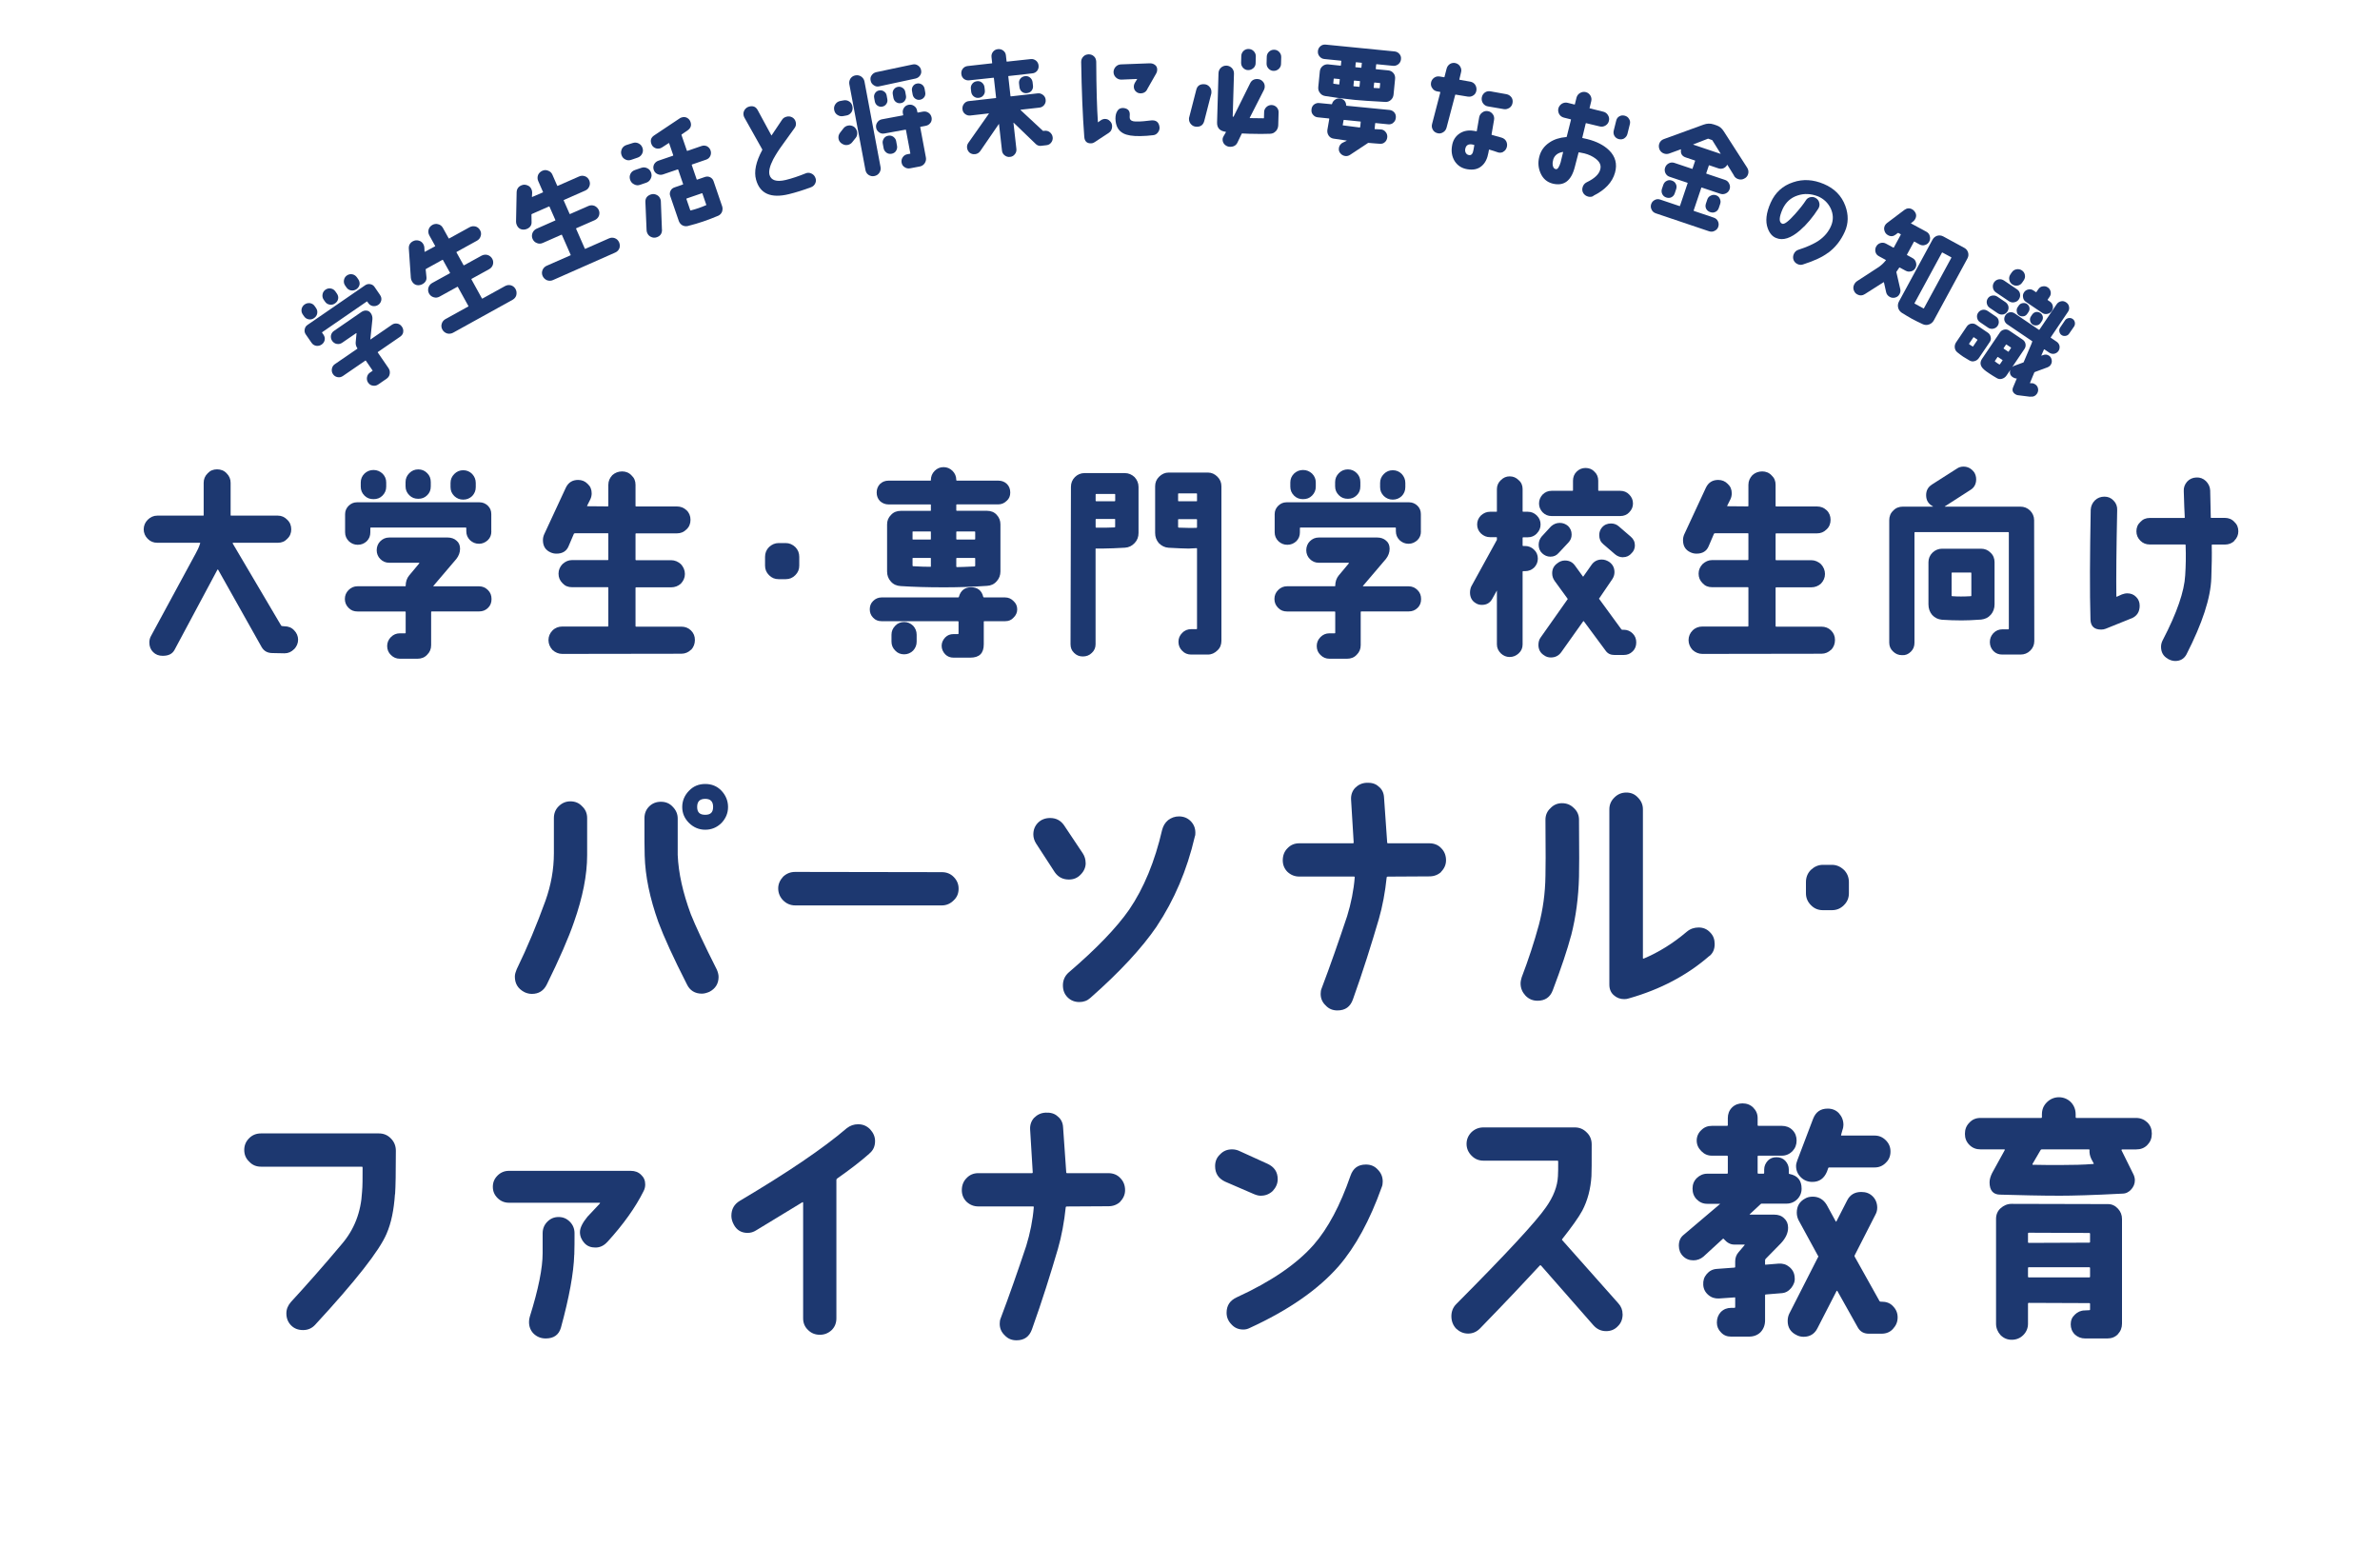 <?xml version="1.0" encoding="UTF-8"?><svg id="_レイヤー_2" xmlns="http://www.w3.org/2000/svg" width="400" height="260" viewBox="0 0 400 260"><defs><style>.cls-1{fill:none;}.cls-2{fill:#1d3870;}</style></defs><g id="img"><path class="cls-2" d="M49.43,109.1c-.46.46-.98.7-1.61.7l-2-.04c-.88,0-1.47-.35-1.85-1.01l-7.32-13.02s-.07-.04-.1,0l-7.21,13.48c-.38.7-1.02,1.01-2,1.01-.67,0-1.19-.21-1.61-.63-.42-.42-.63-.95-.63-1.61,0-.42.1-.8.31-1.15l7.49-13.83c.28-.49.53-1.02.74-1.68.03-.07,0-.1-.07-.1h-7.14c-.63,0-1.16-.21-1.61-.67-.42-.42-.67-.98-.67-1.58,0-.63.25-1.19.67-1.61.46-.45.98-.7,1.61-.7h7.7c.07,0,.1,0,.1-.07v-5.43c0-.63.21-1.16.67-1.61.42-.46.95-.67,1.58-.67s1.19.21,1.61.67c.46.46.67.98.67,1.61v5.43c0,.07.04.07.1.07h7.84c.63,0,1.16.25,1.58.7.46.42.67.98.67,1.61,0,.6-.21,1.16-.67,1.58-.42.46-.94.67-1.58.67h-7.53c-.07.04-.07.07-.07.1l8.16,13.83s.1.07.14.07l.42.04c.63,0,1.19.21,1.61.67.42.42.67.98.67,1.58,0,.63-.25,1.15-.67,1.61Z"/><path class="cls-2" d="M82.02,102.16c-.42.42-.91.6-1.5.6h-7.95c-.07,0-.11.04-.11.1v5.57c0,.63-.21,1.16-.67,1.61-.42.46-.98.67-1.61.67h-2.98c-.59,0-1.08-.21-1.5-.63-.42-.39-.63-.91-.63-1.51,0-.56.21-1.08.63-1.5.42-.42.91-.63,1.5-.63h.88c.07,0,.1-.04.1-.07v-3.5c0-.07-.04-.1-.1-.1h-7.98c-.6,0-1.09-.17-1.51-.6-.42-.42-.63-.91-.63-1.5s.21-1.09.63-1.51.91-.63,1.51-.63h7.98c.07,0,.1,0,.1-.07,0-.7.21-1.29.59-1.75l1.72-2.06s-.04-.04-.07-.07h-5.01c-.59,0-1.08-.21-1.5-.63-.39-.39-.6-.91-.6-1.47,0-.6.21-1.12.6-1.51.42-.42.91-.63,1.5-.63h9.84c.56,0,1.09.17,1.47.52.39.31.6.77.6,1.37s-.21,1.19-.63,1.72l-3.85,4.52q-.04.07.04.07h7.63c.59,0,1.08.21,1.5.63s.6.91.6,1.51-.18,1.08-.6,1.5ZM82.58,89.32c0,.56-.17,1.05-.6,1.47-.42.38-.91.6-1.47.6-.6,0-1.09-.21-1.51-.6-.42-.42-.63-.91-.63-1.51v-.52c0-.07-.04-.1-.1-.1h-15.93c-.07,0-.1.04-.1.1v.7c0,.59-.18,1.08-.6,1.5-.42.39-.91.6-1.51.6s-1.08-.21-1.5-.6c-.42-.42-.63-.91-.63-1.5v-3.05c0-.56.21-1.02.59-1.4.39-.38.84-.59,1.4-.59h20.62c.52,0,1.02.21,1.4.59s.56.84.56,1.4v2.91ZM64.28,83.3c-.42.42-.91.59-1.51.59s-1.08-.17-1.51-.59c-.42-.42-.63-.91-.63-1.51v-.7c0-.59.21-1.08.63-1.5.42-.39.91-.6,1.51-.6s1.08.21,1.51.6c.42.42.63.91.63,1.5v.7c0,.6-.21,1.08-.63,1.51ZM71.8,83.23c-.42.42-.91.6-1.5.6s-1.08-.17-1.51-.6-.63-.91-.63-1.5v-.7c0-.6.21-1.08.63-1.51.42-.42.91-.63,1.51-.63s1.08.21,1.5.63.6.91.6,1.51v.7c0,.6-.17,1.08-.6,1.5ZM79.36,83.37c-.42.39-.91.6-1.51.6s-1.08-.21-1.5-.6c-.42-.42-.63-.91-.63-1.5v-.7c0-.6.21-1.08.63-1.51.42-.42.91-.63,1.5-.63s1.09.21,1.51.63c.38.42.6.91.6,1.51v.7c0,.59-.21,1.08-.6,1.5Z"/><path class="cls-2" d="M116.13,109.2c-.42.42-.98.67-1.61.67l-20.02.03c-.63,0-1.19-.25-1.65-.67-.42-.46-.67-1.02-.67-1.65s.25-1.19.67-1.61c.45-.46,1.02-.67,1.65-.67h7.67s.07-.04.07-.1v-6.41c0-.07-.04-.1-.07-.1h-6.02c-.67,0-1.19-.21-1.61-.67-.46-.46-.67-.98-.67-1.61s.24-1.16.67-1.61c.46-.42.98-.67,1.61-.67h6.02s.07-.04.07-.1v-4.31c0-.07-.04-.1-.07-.1h-5.53c-.07,0-.1.04-.18.07l-.88,2.06c-.35.88-1.05,1.3-2.06,1.3-.35,0-.67-.07-.98-.21-.88-.38-1.29-1.08-1.29-2.06,0-.35.07-.67.21-.98l3.64-7.84c.42-.88,1.12-1.3,2.06-1.3.63,0,1.16.21,1.61.67.46.42.67.95.67,1.58,0,.35-.07.67-.21.98l-.56,1.12s0,.07.07.07l3.43.03s.07-.03.07-.1v-3.54c0-.63.25-1.16.67-1.61.46-.42,1.02-.63,1.65-.63.6,0,1.16.21,1.58.67.46.42.67.95.67,1.58v3.54c0,.07.04.1.1.1h6.86c.63,0,1.16.21,1.61.63s.67.98.67,1.61-.21,1.19-.67,1.61c-.46.46-.98.67-1.61.67h-6.86c-.07,0-.1.04-.1.1v4.31c0,.07.04.1.1.1h5.88c.63,0,1.19.25,1.65.67.42.46.67,1.02.67,1.65s-.25,1.16-.67,1.61c-.46.42-1.02.63-1.65.63h-5.88c-.07,0-.1.04-.1.1v6.41c0,.07.04.1.1.1h7.6c.63,0,1.19.21,1.61.63.46.45.67.98.67,1.61s-.21,1.19-.63,1.65Z"/><path class="cls-2" d="M133.66,96.67c-.46.46-.98.67-1.61.67h-1.19c-.63,0-1.15-.21-1.61-.67s-.67-.98-.67-1.61v-1.47c0-.63.21-1.19.67-1.65.46-.42.98-.67,1.61-.67h1.19c.63,0,1.15.24,1.61.67.46.46.67,1.01.67,1.65v1.47c0,.63-.21,1.15-.67,1.61Z"/><path class="cls-2" d="M170.34,103.81c-.39.42-.84.59-1.4.59h-3.5c-.07,0-.1.04-.1.07v3.82c0,1.5-.74,2.24-2.28,2.24h-2.8c-.56,0-1.02-.18-1.4-.56-.39-.42-.6-.88-.6-1.44,0-.52.21-.98.6-1.4.38-.39.84-.56,1.4-.56h.73c.07,0,.11-.04.11-.1v-2s-.04-.07-.11-.07h-12.85c-.52,0-1.02-.17-1.4-.59-.39-.39-.56-.88-.56-1.4,0-.56.17-1.02.56-1.4.38-.39.88-.6,1.4-.6h12.88c.07,0,.14-.04.14-.1.28-1.05.98-1.61,2.06-1.61s1.79.56,2.03,1.61c.04.07.07.1.14.1h3.54c.56,0,1.01.21,1.4.6.42.38.63.84.63,1.4,0,.52-.21,1.02-.63,1.4ZM169.19,84.17c-.38.39-.88.6-1.4.6h-6.97c-.07,0-.1.03-.1.1v.88c0,.07.04.1.1.1h5.08c.63,0,1.19.21,1.61.67.42.46.63.98.63,1.61v7.91c0,.63-.21,1.19-.63,1.65-.42.49-.98.74-1.61.77-2.52.18-4.94.25-7.25.25-2.73,0-5.15-.07-7.28-.21-.67-.04-1.23-.28-1.65-.77-.42-.46-.63-1.02-.63-1.68v-7.91c0-.63.21-1.16.67-1.61.42-.46.98-.67,1.61-.67h5.01c.07,0,.07-.04.07-.1v-.88c0-.07,0-.1-.07-.1h-7.04c-.56,0-1.05-.21-1.44-.56-.38-.39-.56-.88-.56-1.44s.18-1.05.56-1.44c.39-.38.88-.56,1.44-.56h7.04c.07,0,.07-.03.07-.1,0-.59.21-1.12.63-1.54.42-.42.91-.63,1.5-.63s1.08.21,1.51.63c.42.42.63.95.63,1.54,0,.07.04.1.1.1h6.97c.56,0,1.05.18,1.44.56.39.39.56.88.56,1.44s-.17,1.02-.6,1.4ZM153.47,109.34c-.42.42-.95.63-1.51.63-.6,0-1.12-.21-1.5-.63-.42-.42-.63-.91-.63-1.5v-1.16c0-.6.21-1.08.63-1.51.38-.42.91-.63,1.5-.63.56,0,1.08.21,1.51.63.38.42.59.91.59,1.51v1.16c0,.59-.21,1.08-.59,1.5ZM156.45,89.42c0-.07,0-.1-.07-.1h-2.94c-.07,0-.07.04-.07.1v1.16c0,.07,0,.1.07.1h2.94c.07,0,.07-.04.07-.1v-1.16ZM156.45,93.87c0-.07,0-.1-.07-.1h-2.94c-.07,0-.07.04-.07.1v1.19s0,.07.07.1c1.16.07,2.14.1,2.94.1.07,0,.07-.04.07-.1v-1.3ZM163.9,89.42c0-.07-.04-.1-.1-.1h-2.98c-.07,0-.1.04-.1.1v1.16c0,.07.04.1.1.1h2.98c.07,0,.1-.04.1-.1v-1.16ZM163.9,93.87c0-.07-.04-.1-.1-.1h-2.98c-.07,0-.1.04-.1.1v1.33c0,.07.04.11.1.11.49,0,1.51-.04,2.98-.11.07-.03.1-.07.1-.1v-1.23Z"/><path class="cls-2" d="M190.68,91.28c-.42.45-.95.73-1.61.77-1.36.07-2.59.14-3.64.14h-1.23c-.07-.03-.07,0-.07.07v16.03c0,.56-.21,1.05-.63,1.44-.42.42-.94.6-1.51.6s-1.05-.18-1.47-.6c-.42-.39-.6-.88-.6-1.47l.07-26.43c0-.63.21-1.19.67-1.65.42-.42.98-.67,1.61-.67h6.76c.67,0,1.19.25,1.65.67.42.45.67,1.02.67,1.65v7.74c0,.67-.21,1.23-.67,1.72ZM187.43,83.12c0-.07-.04-.1-.07-.1h-3.12c-.07,0-.1.04-.1.1v1.02c0,.07.04.1.1.1h3.12s.07-.03.07-.1v-1.02ZM187.43,87.32c0-.07-.04-.1-.07-.1h-3.12c-.07,0-.1.03-.1.1v1.26c0,.07.04.1.1.1,1.02.03,2.03,0,3.08-.04.07,0,.1-.04.1-.1v-1.23ZM204.61,109.31c-.46.45-.98.7-1.61.7h-2.8c-.6,0-1.12-.21-1.51-.63-.42-.42-.63-.91-.63-1.51s.21-1.08.63-1.5c.39-.42.91-.63,1.51-.63h.88c.07,0,.1-.03.1-.1v-13.41c0-.07-.03-.1-.07-.1-1.02.04-1.44.07-1.19.07-.91,0-2.06-.07-3.5-.14-.67-.04-1.19-.32-1.65-.77-.42-.49-.63-1.05-.63-1.72v-7.84c0-.63.21-1.16.67-1.61s.98-.7,1.61-.7h6.58c.63,0,1.16.25,1.61.7s.67.98.67,1.61v25.97c0,.63-.21,1.19-.67,1.61ZM201.18,83.02c0-.07-.03-.1-.1-.1h-2.98c-.07,0-.1.04-.1.1v1.16s.03.07.1.07h2.98c.07,0,.1-.03.1-.07v-1.16ZM201.18,87.32s-.03-.07-.1-.07h-2.98c-.07,0-.1.04-.1.07v1.26s.03.07.1.1c1.12.03,2.1.07,2.98.03.07,0,.1-.03.1-.1v-1.29Z"/><path class="cls-2" d="M238.25,102.16c-.42.42-.91.6-1.5.6h-7.95c-.07,0-.11.04-.11.1v5.57c0,.63-.21,1.16-.67,1.61-.42.46-.98.67-1.61.67h-2.98c-.59,0-1.08-.21-1.5-.63-.42-.39-.63-.91-.63-1.51,0-.56.21-1.08.63-1.5.42-.42.91-.63,1.5-.63h.88c.07,0,.1-.04.1-.07v-3.5c0-.07-.04-.1-.1-.1h-7.98c-.6,0-1.09-.17-1.51-.6-.42-.42-.63-.91-.63-1.5s.21-1.09.63-1.51.91-.63,1.51-.63h7.98c.07,0,.1,0,.1-.07,0-.7.21-1.29.59-1.75l1.72-2.06s-.04-.04-.07-.07h-5.01c-.59,0-1.08-.21-1.5-.63-.39-.39-.6-.91-.6-1.47,0-.6.21-1.12.6-1.51.42-.42.91-.63,1.5-.63h9.84c.56,0,1.09.17,1.47.52.39.31.6.77.6,1.37s-.21,1.19-.63,1.72l-3.85,4.52q-.04.07.04.07h7.63c.59,0,1.08.21,1.5.63s.6.91.6,1.51-.18,1.08-.6,1.5ZM238.81,89.32c0,.56-.17,1.05-.6,1.47-.42.38-.91.6-1.47.6-.6,0-1.09-.21-1.51-.6-.42-.42-.63-.91-.63-1.51v-.52c0-.07-.04-.1-.1-.1h-15.93c-.07,0-.1.04-.1.1v.7c0,.59-.18,1.08-.6,1.5-.42.39-.91.6-1.51.6s-1.08-.21-1.5-.6c-.42-.42-.63-.91-.63-1.5v-3.05c0-.56.21-1.02.59-1.4.39-.38.84-.59,1.4-.59h20.62c.52,0,1.02.21,1.4.59s.56.84.56,1.4v2.91ZM220.51,83.3c-.42.42-.91.59-1.51.59s-1.08-.17-1.51-.59c-.42-.42-.63-.91-.63-1.51v-.7c0-.59.21-1.08.63-1.5.42-.39.91-.6,1.51-.6s1.08.21,1.51.6c.42.42.63.91.63,1.5v.7c0,.6-.21,1.08-.63,1.51ZM228.03,83.23c-.42.42-.91.6-1.5.6s-1.08-.17-1.51-.6-.63-.91-.63-1.5v-.7c0-.6.21-1.08.63-1.51.42-.42.91-.63,1.51-.63s1.08.21,1.5.63.6.91.6,1.51v.7c0,.6-.17,1.08-.6,1.5ZM235.59,83.37c-.42.39-.91.6-1.51.6s-1.08-.21-1.5-.6c-.42-.42-.63-.91-.63-1.5v-.7c0-.6.21-1.08.63-1.51.42-.42.91-.63,1.5-.63s1.09.21,1.51.63c.38.42.6.91.6,1.51v.7c0,.59-.21,1.08-.6,1.5Z"/><path class="cls-2" d="M258.29,89.67c-.42.42-.91.63-1.51.63h-.81s-.07.04-.07.1v1.26c0,.07.04.1.07.1h.32c.59,0,1.12.21,1.54.63.42.38.63.91.63,1.5,0,.56-.21,1.08-.63,1.51-.42.38-.91.59-1.51.59h-.35s-.07.04-.07.1v12.22c0,.6-.21,1.09-.67,1.51-.42.38-.91.6-1.51.6-.56,0-1.05-.21-1.47-.6-.42-.42-.67-.91-.67-1.51v-9.03s0-.07,0-.04l-.8,1.44c-.39.67-.95.98-1.72.98-.35,0-.7-.07-1.02-.28-.67-.38-.98-1.02-.98-1.79,0-.35.07-.7.21-1.02l4.31-7.84v-.35c0-.07,0-.1-.07-.1h-1.08c-.6,0-1.09-.21-1.54-.63-.42-.42-.63-.91-.63-1.51,0-.56.21-1.08.63-1.5.46-.42.95-.63,1.54-.63h1.08c.07,0,.07-.03.07-.07v-3.75c0-.59.25-1.12.67-1.5.42-.42.91-.63,1.47-.63.6,0,1.09.21,1.51.63.46.38.67.91.67,1.5v3.75s.04.07.07.07h.81c.6,0,1.08.21,1.51.63s.63.94.63,1.5c0,.6-.21,1.09-.63,1.51ZM274.39,109.48c-.42.42-.91.6-1.51.6h-1.54c-.63,0-1.12-.21-1.47-.7l-3.68-4.97s-.07-.03-.1,0l-3.68,5.18c-.42.6-1.02.91-1.75.91-.42,0-.81-.1-1.19-.39-.6-.38-.91-.98-.91-1.71,0-.46.1-.88.35-1.23l4.52-6.41c.07-.04.07-.1,0-.18l-2.14-2.94c-.28-.39-.42-.81-.42-1.3,0-.7.28-1.26.88-1.68.35-.28.77-.46,1.26-.46.73,0,1.29.28,1.71.88l1.3,1.79c.03.07.07.07.1,0l1.33-1.89c.42-.63,1.02-.94,1.75-.94.46,0,.84.14,1.23.38.6.42.91.98.91,1.75,0,.42-.14.84-.38,1.19l-2.17,3.19c-.07.03-.07.1,0,.14l3.68,5.04c.04.07.1.11.18.11h.24c.6,0,1.09.21,1.51.63s.6.91.6,1.5-.18,1.09-.6,1.51ZM262,92.89c-.39.46-.84.67-1.44.67-.52,0-.98-.21-1.36-.56-.42-.38-.6-.88-.6-1.44,0-.52.17-.98.49-1.37l1.58-1.72c.42-.38.91-.59,1.47-.59.53,0,.98.17,1.4.52.38.39.6.84.6,1.44,0,.53-.18.95-.53,1.33l-1.61,1.72ZM273.83,86.1c-.39.42-.91.63-1.51.63h-11.55c-.6,0-1.09-.21-1.51-.63-.39-.42-.6-.91-.6-1.47,0-.6.21-1.08.6-1.51.42-.42.91-.63,1.51-.63h3.5c.07,0,.1-.04.1-.1v-1.61c0-.59.21-1.12.6-1.5.42-.42.91-.63,1.51-.63s1.12.21,1.5.63c.42.38.63.91.63,1.5v1.61c0,.07.03.1.1.1h3.6c.6,0,1.12.21,1.51.63.42.42.63.91.63,1.51,0,.56-.21,1.05-.63,1.47ZM272.78,93.66c-.49,0-.94-.17-1.33-.49l-2-1.72c-.46-.39-.67-.88-.67-1.51,0-.49.14-.91.46-1.29.39-.46.91-.67,1.51-.67.49,0,.91.14,1.29.46l2.03,1.75c.46.39.7.88.7,1.47,0,.49-.18.95-.53,1.29-.38.46-.88.7-1.47.7Z"/><path class="cls-2" d="M307.74,109.2c-.42.42-.98.67-1.61.67l-20.02.03c-.63,0-1.19-.25-1.65-.67-.42-.46-.67-1.02-.67-1.65s.25-1.19.67-1.61c.45-.46,1.02-.67,1.65-.67h7.67s.07-.04.07-.1v-6.41c0-.07-.04-.1-.07-.1h-6.02c-.67,0-1.19-.21-1.61-.67-.46-.46-.67-.98-.67-1.61s.24-1.16.67-1.61c.46-.42.98-.67,1.61-.67h6.02s.07-.04.07-.1v-4.31c0-.07-.04-.1-.07-.1h-5.53c-.07,0-.1.04-.18.07l-.88,2.06c-.35.88-1.05,1.3-2.06,1.3-.35,0-.67-.07-.98-.21-.88-.38-1.29-1.08-1.29-2.06,0-.35.07-.67.21-.98l3.64-7.84c.42-.88,1.12-1.3,2.06-1.3.63,0,1.16.21,1.61.67.46.42.67.95.67,1.58,0,.35-.07.67-.21.98l-.56,1.12s0,.07.07.07l3.43.03s.07-.03.07-.1v-3.54c0-.63.25-1.16.67-1.61.46-.42,1.02-.63,1.65-.63.6,0,1.16.21,1.58.67.46.42.67.95.67,1.58v3.54c0,.07.04.1.1.1h6.86c.63,0,1.16.21,1.61.63s.67.98.67,1.61-.21,1.19-.67,1.61c-.46.46-.98.67-1.61.67h-6.86c-.07,0-.1.04-.1.1v4.31c0,.07.04.1.1.1h5.88c.63,0,1.19.25,1.65.67.42.46.67,1.02.67,1.65s-.25,1.16-.67,1.61c-.46.42-1.02.63-1.65.63h-5.88c-.07,0-.1.04-.1.1v6.41c0,.07.04.1.1.1h7.6c.63,0,1.19.21,1.61.63.46.45.67.98.67,1.61s-.21,1.19-.63,1.65Z"/><path class="cls-2" d="M341.23,109.34c-.46.46-1.02.67-1.65.67h-3.05c-.6,0-1.08-.17-1.5-.59-.39-.42-.6-.91-.6-1.51s.21-1.08.6-1.51c.42-.42.91-.63,1.5-.63h1.02s.07-.04.07-.1v-16.14c0-.07-.04-.1-.11-.1h-15.65c-.07,0-.1.04-.1.1v18.48c0,.6-.17,1.08-.6,1.51s-.91.63-1.5.59c-.6,0-1.08-.21-1.51-.63-.42-.39-.63-.88-.63-1.47v-20.58c0-.63.21-1.19.67-1.61.42-.46.98-.67,1.61-.67h5.04c.07,0,.07-.04.03-.04-.77-.42-1.15-1.01-1.15-1.89,0-.77.31-1.36.98-1.79l4.17-2.66c.35-.25.73-.35,1.12-.35.77,0,1.36.35,1.82.98.21.35.32.74.32,1.16,0,.77-.32,1.4-.98,1.79l-4.13,2.66s-.1.07-.17.1c0,0,0,.04.03.04h12.67c.63,0,1.19.21,1.65.67.42.42.67.98.67,1.61l.03,20.3c0,.63-.24,1.19-.67,1.61ZM334.58,103.32c-.42.49-.95.73-1.61.81-1.37.1-2.45.14-3.29.14-1.08,0-2.17-.04-3.29-.11-.67-.07-1.19-.31-1.65-.8-.42-.49-.63-1.09-.63-1.79v-7.07c0-.6.21-1.16.67-1.61s1.02-.67,1.61-.67h6.55c.63,0,1.16.21,1.61.67.46.42.67.98.67,1.61v7.07c0,.67-.21,1.26-.63,1.75ZM331.32,96.32c0-.07-.04-.1-.1-.1h-3.12c-.07,0-.1.04-.1.1v3.78c0,.07.04.1.1.1.95.07,1.96.07,3.12,0,.07,0,.1-.04.1-.1v-3.78Z"/><path class="cls-2" d="M358.24,103.92l-4.34,1.75c-.25.1-.49.14-.77.14-1.16,0-1.75-.56-1.79-1.68-.14-4.69-.1-10.82.04-18.45.03-.63.28-1.16.7-1.58s.98-.63,1.61-.63c.6,0,1.12.21,1.54.67.42.42.63.98.6,1.58-.14,6.65-.18,11.48-.14,14.53.04.03.07.07.1.03l.84-.38c.28-.1.59-.18.88-.18.6,0,1.08.18,1.5.6.39.38.6.88.6,1.47,0,1.05-.46,1.75-1.37,2.14ZM375.54,90.89c-.42.42-.98.63-1.58.63h-2.14c-.07,0-.1.04-.1.1.04,1.72,0,3.54-.07,5.5-.1,3.36-1.51,7.63-4.17,12.85-.39.73-1.02,1.12-1.89,1.12-.46,0-.84-.14-1.23-.35l-.04-.04c-.74-.42-1.12-1.08-1.12-2,0-.39.1-.77.31-1.16,2.35-4.52,3.61-8.16,3.75-10.85.1-1.54.14-3.22.07-5.08,0-.07-.04-.1-.1-.1h-5.92c-.63,0-1.16-.21-1.58-.63-.46-.46-.67-.98-.67-1.58,0-.63.21-1.16.67-1.58.42-.46.94-.67,1.58-.67h5.78c.07,0,.1-.04.1-.07-.07-.91-.1-2.42-.17-4.45-.04-.59.17-1.12.56-1.58.42-.46.94-.67,1.54-.7.63-.04,1.16.17,1.61.59.46.46.7.98.73,1.58l.1,4.55c0,.07.04.07.1.07h2.28c.6,0,1.16.21,1.58.67.46.42.67.95.67,1.58,0,.6-.21,1.12-.67,1.58Z"/><path class="cls-2" d="M98.68,143.72c0,3.34-.75,7.09-2.2,11.22-.92,2.68-2.46,6.21-4.58,10.52-.53,1.06-1.36,1.58-2.51,1.58-.48,0-.92-.13-1.28-.31-1.06-.57-1.58-1.41-1.58-2.6,0-.4.13-.79.31-1.23,1.8-3.7,3.39-7.53,4.84-11.53.92-2.6,1.41-5.24,1.41-7.97v-5.9c0-.79.26-1.45.79-1.98.57-.57,1.23-.84,1.98-.84.79,0,1.45.26,1.98.84.57.53.84,1.19.84,1.98v6.2ZM120.77,164.18c0,1.14-.53,1.98-1.54,2.51-.44.18-.84.31-1.28.31-1.14,0-2.02-.53-2.51-1.58-2.29-4.49-3.87-7.97-4.8-10.47-1.41-3.96-2.2-7.66-2.29-11.18-.04-.88-.04-2.99-.04-6.25,0-.79.26-1.45.79-1.98s1.19-.79,1.98-.79,1.45.26,1.98.84c.53.53.84,1.19.84,1.98v6.12c.13,3.08.88,6.38,2.2,9.95.79,1.98,2.24,5.1,4.36,9.29.18.4.31.84.31,1.28ZM121.26,138.31c-.75.75-1.67,1.14-2.73,1.14s-1.98-.4-2.73-1.14c-.75-.75-1.14-1.63-1.14-2.68s.4-1.98,1.14-2.73c.75-.79,1.67-1.14,2.73-1.14s1.98.35,2.73,1.14c.7.75,1.1,1.67,1.1,2.73s-.4,1.94-1.1,2.68ZM118.53,134.26c-.92,0-1.36.44-1.36,1.36s.44,1.32,1.36,1.32,1.32-.44,1.32-1.32c0-.92-.44-1.36-1.32-1.36Z"/><path class="cls-2" d="M160.27,151.33c-.53.53-1.19.84-1.98.84h-24.64c-.79,0-1.5-.31-2.02-.84-.53-.53-.84-1.23-.84-2.02,0-.75.31-1.41.84-1.98.57-.53,1.23-.79,2.02-.79l24.64.04c.79,0,1.45.26,1.98.79.57.57.84,1.23.84,1.98,0,.79-.26,1.45-.84,1.98Z"/><path class="cls-2" d="M182.47,145.04c0,.75-.31,1.41-.84,1.94-.53.57-1.19.84-1.98.84-1.01,0-1.8-.4-2.38-1.23l-3.12-4.8c-.31-.48-.48-1.01-.48-1.54,0-.79.26-1.45.79-1.98.53-.53,1.23-.79,2.02-.79,1.01,0,1.76.4,2.33,1.19l3.17,4.75c.31.48.48,1.01.48,1.63ZM194.44,155.65c-2.55,3.74-6.29,7.75-11.18,12.06-.53.48-1.14.7-1.85.7-.79,0-1.45-.26-1.98-.79-.53-.53-.79-1.19-.79-2.02s.31-1.58.97-2.16c4.67-4,8.05-7.52,10.17-10.56,2.46-3.61,4.31-8.1,5.54-13.42.18-.66.48-1.19,1.01-1.63.53-.4,1.14-.62,1.8-.62.79,0,1.45.26,1.98.79.53.53.79,1.19.79,1.94,0,.22,0,.44-.09.66-1.32,5.68-3.48,10.69-6.38,15.05Z"/><path class="cls-2" d="M242.22,146.54c-.53.48-1.19.75-1.98.75l-7,.04c-.09,0-.13.04-.18.09-.26,2.51-.7,4.88-1.32,7.04-1.23,4.18-2.64,8.71-4.36,13.51-.44,1.23-1.28,1.85-2.6,1.85-.79,0-1.45-.26-1.98-.84-.57-.53-.84-1.19-.84-1.94,0-.35.04-.66.18-.97,1.45-3.83,2.86-7.88,4.27-12.1.66-2.16,1.1-4.31,1.28-6.56,0-.04-.04-.09-.13-.09h-9.2c-.75,0-1.41-.26-1.98-.79-.53-.53-.79-1.19-.79-1.94,0-.79.26-1.5.79-2.02.53-.57,1.19-.84,1.98-.84h9.02c.09,0,.13-.04.13-.13l-.44-7.22c-.04-.75.18-1.41.66-1.94.53-.53,1.14-.84,1.94-.88s1.5.13,2.02.62c.57.44.88,1.06.92,1.85l.53,7.57c0,.09.04.13.13.13h6.95c.79,0,1.5.26,2.02.84.53.53.79,1.23.79,2.02,0,.75-.31,1.41-.84,1.94Z"/><path class="cls-2" d="M264.05,157.23c-.62,2.33-1.63,5.37-3.08,9.2-.44,1.19-1.32,1.76-2.55,1.76-.79,0-1.45-.26-2.02-.84-.53-.57-.84-1.23-.84-2.07,0-.35.09-.7.18-1.01,1.14-2.99,2.11-5.94,2.9-8.85.66-2.51,1.06-5.24,1.1-8.23.04-.92.04-4.05,0-9.42,0-.75.26-1.41.84-1.94.53-.57,1.19-.84,1.94-.84.79,0,1.45.26,2.02.84.57.53.84,1.19.84,1.94.04,5.41.04,8.63,0,9.59-.09,3.48-.53,6.78-1.32,9.86ZM287.29,160.66c-3.74,3.26-8.23,5.63-13.51,7.13-.26.09-.53.13-.79.13-.7,0-1.28-.22-1.76-.66-.48-.4-.75-1.01-.75-1.76v-29.48c0-.75.26-1.41.84-1.98.57-.57,1.23-.84,2.02-.84.75,0,1.41.26,1.94.84.57.57.84,1.23.84,1.98v25c0,.09.04.09.13.09,2.51-1.06,4.93-2.55,7.26-4.53.57-.48,1.23-.7,1.98-.7s1.41.26,1.94.84c.53.53.75,1.19.75,1.94,0,.84-.26,1.5-.88,2.02Z"/><path class="cls-2" d="M309.9,152.13c-.57.57-1.23.84-2.02.84h-1.5c-.79,0-1.45-.26-2.02-.84s-.84-1.23-.84-2.02v-1.85c0-.79.26-1.5.84-2.07.57-.53,1.23-.84,2.02-.84h1.5c.79,0,1.45.31,2.02.84.57.57.84,1.28.84,2.07v1.85c0,.79-.26,1.45-.84,2.02Z"/><path class="cls-2" d="M66.38,200.7c-.18,2.64-.62,4.84-1.41,6.65-1.19,2.82-5.19,7.92-12.01,15.31-.53.57-1.19.88-2.02.88s-1.5-.26-2.02-.79-.79-1.19-.79-2.02c0-.7.26-1.32.75-1.89,2.46-2.68,5.37-5.94,8.58-9.77,2.07-2.42,3.21-5.33,3.39-8.76.09-.92.09-2.29.09-4.05,0-.13-.04-.18-.13-.18h-16.94c-.79,0-1.45-.26-1.98-.84-.57-.53-.84-1.19-.84-1.98,0-.75.26-1.41.84-1.98.53-.53,1.19-.79,1.98-.79h19.8c.79,0,1.45.26,2.02.84.57.57.84,1.28.84,2.07,0,3.61-.04,6.03-.13,7.31Z"/><path class="cls-2" d="M102.05,208.75c-.57.62-1.23.92-1.98.92s-1.36-.22-1.85-.75c-.48-.53-.75-1.14-.75-1.85s.44-1.58,1.28-2.6c.09-.09.79-.84,2.07-2.2.04-.09.04-.13-.04-.13h-15.27c-.7,0-1.36-.26-1.89-.79s-.79-1.14-.79-1.89.26-1.36.79-1.89c.53-.53,1.19-.79,1.89-.79h20.51c.7,0,1.28.22,1.72.66.48.44.7.97.7,1.63,0,.4-.09.79-.31,1.19-1.32,2.64-3.34,5.5-6.07,8.49ZM96.51,210.87c-.09,3.04-.84,7.17-2.24,12.28-.35,1.19-1.19,1.8-2.55,1.8-.79,0-1.45-.26-2.02-.79-.53-.53-.79-1.19-.79-1.98,0-.31.04-.57.13-.88,1.45-4.62,2.16-8.19,2.16-10.69v-3.34c0-.75.26-1.41.79-1.94.53-.53,1.14-.79,1.89-.79s1.36.26,1.89.79c.53.53.79,1.19.79,1.94,0,1.23,0,2.42-.04,3.61Z"/><path class="cls-2" d="M146.12,193.88c-1.45,1.28-3.26,2.68-5.46,4.22-.04.04-.09.13-.09.22v23.24c0,.79-.26,1.45-.79,1.98-.57.53-1.23.79-1.98.79-.79,0-1.45-.26-1.98-.79-.57-.53-.84-1.19-.84-1.98v-19.41c0-.09-.04-.13-.13-.09-2.55,1.54-5.15,3.12-7.75,4.71-.48.31-.97.44-1.45.44-1.06,0-1.85-.48-2.33-1.41-.26-.48-.4-.97-.4-1.45,0-1.14.48-1.98,1.45-2.55,8.01-4.75,13.99-8.8,17.95-12.19.57-.44,1.19-.66,1.89-.66.79,0,1.45.26,2.02.84.53.57.84,1.23.84,1.98,0,.88-.31,1.58-.97,2.11Z"/><path class="cls-2" d="M188.28,201.98c-.53.48-1.19.75-1.98.75l-7,.04c-.09,0-.13.04-.18.09-.26,2.51-.7,4.88-1.32,7.04-1.23,4.18-2.64,8.71-4.36,13.51-.44,1.23-1.28,1.85-2.6,1.85-.79,0-1.45-.26-1.98-.84-.57-.53-.84-1.19-.84-1.94,0-.35.04-.66.18-.97,1.45-3.83,2.86-7.88,4.27-12.1.66-2.16,1.1-4.31,1.28-6.56,0-.04-.04-.09-.13-.09h-9.2c-.75,0-1.41-.26-1.98-.79-.53-.53-.79-1.19-.79-1.94,0-.79.26-1.5.79-2.02.53-.57,1.19-.84,1.98-.84h9.02c.09,0,.13-.04.13-.13l-.44-7.22c-.04-.75.18-1.41.66-1.94.53-.53,1.14-.84,1.94-.88s1.5.13,2.02.62c.57.44.88,1.06.92,1.85l.53,7.57c0,.09.04.13.13.13h6.95c.79,0,1.5.26,2.02.84.53.53.79,1.23.79,2.02,0,.75-.31,1.41-.84,1.94Z"/><path class="cls-2" d="M210.77,200.7l-4.88-2.11c-1.1-.53-1.67-1.36-1.67-2.6,0-.79.26-1.45.84-1.98.53-.57,1.19-.84,2.02-.84.4,0,.79.09,1.1.22l4.84,2.2c1.14.53,1.72,1.36,1.72,2.6,0,.75-.31,1.41-.84,1.98-.57.53-1.23.79-2.02.79-.35,0-.7-.09-1.1-.26ZM224.99,212.8c-3.43,3.92-8.41,7.39-14.96,10.39-.35.18-.7.26-1.06.26-.79,0-1.45-.26-1.98-.84-.57-.57-.84-1.23-.84-1.98,0-1.23.57-2.07,1.72-2.6,5.76-2.64,10.08-5.59,12.94-8.85,2.38-2.73,4.44-6.6,6.16-11.57.44-1.28,1.28-1.89,2.6-1.89.79,0,1.45.26,1.98.84.57.57.84,1.23.84,2.02,0,.31-.04.66-.18.97-1.98,5.54-4.4,9.99-7.22,13.25Z"/><path class="cls-2" d="M272.71,220.86c0,.84-.26,1.5-.79,2.02-.53.57-1.19.84-1.98.84-.88,0-1.58-.35-2.16-1.01l-8.8-10.03c-.09-.04-.13-.04-.18,0-2.07,2.24-5.41,5.81-10.08,10.61-.53.53-1.19.84-1.98.84s-1.45-.31-2.02-.84c-.53-.57-.79-1.28-.79-2.07s.26-1.5.84-2.07c8.36-8.41,13.38-13.82,15.05-16.24,1.28-1.8,1.94-3.56,2.02-5.24.04-.57.04-1.41.04-2.51,0-.04-.04-.09-.13-.09h-12.41c-.79,0-1.45-.26-2.02-.84-.53-.53-.84-1.19-.84-1.98s.31-1.45.84-1.98c.57-.53,1.23-.79,2.02-.79h15.31c.79,0,1.45.26,2.02.84.57.53.84,1.23.84,2.02,0,2.99,0,4.8-.04,5.32-.13,2.11-.62,4.05-1.54,5.81-.62,1.14-1.76,2.73-3.39,4.8-.04.09-.04.13.04.18l9.42,10.61c.48.53.7,1.14.7,1.8Z"/><path class="cls-2" d="M302.07,201.54c-.48.48-1.1.75-1.8.75h-4.14c-.09,0-.13,0-.18.04l-1.85,1.72c-.09.04-.04.09.04.09h4.05c.66,0,1.23.18,1.67.62.44.4.66.92.66,1.58,0,.88-.4,1.76-1.23,2.64l-2.55,2.6c-.04.09-.09.13-.09.22v.66c0,.09.04.13.09.09l2.2-.18c.7-.04,1.28.13,1.8.57.53.44.84,1.01.88,1.72.09.66-.13,1.23-.57,1.8-.44.53-.97.84-1.63.88l-2.68.22s-.09.04-.09.13v4.22c0,.79-.26,1.45-.75,1.98-.48.48-1.14.75-1.94.75h-3.04c-.66,0-1.23-.22-1.67-.7-.48-.48-.7-1.01-.7-1.67,0-.7.22-1.28.66-1.76.48-.48,1.06-.7,1.72-.7h.57c.09,0,.13-.04.13-.13v-1.54c0-.09-.04-.13-.09-.09l-2.6.18c-.66.04-1.28-.13-1.8-.57-.53-.44-.84-1.01-.88-1.72s.13-1.28.57-1.8c.44-.53,1.01-.84,1.72-.88l2.99-.22s.09-.04.09-.13v-.92c0-.57.18-1.1.57-1.54l1.01-1.19c.04-.09,0-.09-.04-.09h-1.72c-.62,0-1.19-.31-1.72-.92-.04-.09-.13-.09-.18-.04l-3.26,2.99c-.48.4-1.06.62-1.67.62-.7,0-1.28-.22-1.76-.7s-.7-1.1-.7-1.76c0-.79.26-1.41.84-1.85l6.07-5.15c.09-.04.04-.04-.04-.04h-2.11c-.7,0-1.28-.26-1.76-.75-.48-.48-.7-1.1-.7-1.8s.22-1.28.7-1.76c.48-.48,1.1-.75,1.76-.75h3.34c.09,0,.13-.04.13-.13v-2.77c0-.09-.04-.13-.13-.13h-2.55c-.7,0-1.28-.26-1.76-.75-.53-.53-.79-1.1-.79-1.8,0-.66.26-1.28.79-1.76.48-.48,1.06-.7,1.76-.7h2.55c.09,0,.13-.04.13-.13v-1.19c0-.66.22-1.28.7-1.76s1.1-.7,1.76-.7c.7,0,1.32.22,1.8.7.48.48.75,1.06.75,1.76v1.19c0,.09.04.13.13.13h3.96c.66,0,1.28.22,1.76.7.48.48.7,1.1.7,1.76,0,.7-.22,1.28-.7,1.8-.48.48-1.1.75-1.76.75h-3.96c-.09,0-.13.04-.13.13v2.77c0,.09.04.13.13.13h.84c.09,0,.13-.04.13-.13v-.57c0-.57.22-1.06.62-1.5.4-.4.88-.57,1.45-.57s1.06.18,1.45.57c.4.44.62.92.62,1.5v.62c0,.09.04.13.13.13,1.36.26,2.02,1.1,2.02,2.46,0,.7-.26,1.32-.75,1.8ZM318.13,223.36c-.48.53-1.14.79-1.89.79h-2.16c-.84,0-1.45-.35-1.85-1.06l-3.43-6.12s-.04-.04-.04-.04c-.04,0-.09.04-.09.04l-3.21,6.25c-.48.97-1.28,1.45-2.33,1.45-.4,0-.84-.09-1.23-.31-.97-.48-1.45-1.28-1.45-2.33,0-.48.09-.88.26-1.23l4.84-9.51c.09-.09.09-.13,0-.22l-3.26-5.98c-.18-.35-.31-.79-.31-1.28,0-1.1.48-1.89,1.41-2.38.35-.22.79-.31,1.28-.31,1.01,0,1.8.48,2.33,1.36l1.54,2.82s.04.04.09,0l1.8-3.52c.48-.97,1.28-1.45,2.38-1.45.79,0,1.41.22,1.94.75.48.48.75,1.14.75,1.89,0,.4-.09.79-.31,1.19l-3.48,6.82c-.04.09-.04.13,0,.22l4.18,7.48s.09.09.18.09h.18c.75,0,1.41.22,1.89.75.53.53.79,1.14.79,1.89s-.26,1.36-.79,1.94ZM316.95,195.42c-.53.53-1.14.79-1.89.79h-7.61c-.09,0-.13,0-.18.09l-.22.62c-.48,1.14-1.28,1.72-2.46,1.72-.75,0-1.41-.26-1.94-.79-.53-.53-.79-1.14-.79-1.89,0-.31.09-.62.22-.97l2.64-6.95c.44-1.14,1.23-1.72,2.46-1.72.75,0,1.41.26,1.89.79.48.53.75,1.19.75,1.94,0,.22-.04.53-.18.92l-.22.79s0,.09.04.09h5.59c.75,0,1.36.26,1.89.79.53.53.79,1.14.79,1.89s-.26,1.41-.79,1.89Z"/><path class="cls-2" d="M360.91,192.43c-.53.53-1.14.75-1.89.75h-2.38c-.09.04-.09.09-.09.13l1.94,3.92c.22.4.31.79.31,1.14,0,.57-.22,1.1-.62,1.54-.4.44-.88.7-1.5.7-4.93.26-8.45.35-10.47.35-3.34,0-6.65-.09-10.03-.18-1.19,0-1.8-.7-1.8-2.07,0-.53.18-1.06.44-1.58l2.11-3.83s.04-.09-.04-.13h-4.05c-.7,0-1.32-.22-1.85-.75-.53-.53-.75-1.14-.75-1.85,0-.75.22-1.36.75-1.89.48-.53,1.1-.79,1.85-.79h10.21c.09,0,.13-.04.13-.13v-.44c0-.84.26-1.5.84-2.07.53-.53,1.23-.84,2.02-.84s1.5.31,2.02.84c.53.57.79,1.23.79,2.07v.44c0,.09.04.13.13.13h10.03c.75,0,1.36.26,1.89.75.53.53.75,1.14.75,1.89s-.22,1.36-.75,1.89ZM355.94,224.25c-.48.48-1.06.7-1.76.7h-3.74c-.66,0-1.23-.22-1.72-.66-.48-.48-.7-1.06-.7-1.72s.22-1.19.7-1.63c.44-.44,1.01-.7,1.67-.7l.75-.04c.09,0,.13-.04.13-.09v-1.01s-.04-.09-.13-.09l-10.17-.04c-.09,0-.13.04-.13.13v3.39c0,.7-.26,1.36-.79,1.89-.53.53-1.19.79-1.94.79s-1.36-.26-1.89-.79c-.48-.53-.75-1.19-.75-1.89v-17.65c0-.7.26-1.32.75-1.76.53-.48,1.14-.75,1.85-.75l16.24.04c.62,0,1.19.26,1.67.79.44.48.66,1.06.66,1.72v17.56c0,.7-.22,1.28-.7,1.8ZM351.27,207.35c0-.09-.04-.13-.13-.13l-10.17-.04c-.09,0-.13.04-.13.13v1.45c0,.09.04.13.13.13l10.17-.04c.09,0,.13-.04.13-.13v-1.36ZM351.27,213.11c0-.09-.04-.13-.13-.13h-10.17c-.09,0-.13.04-.13.13v1.45c0,.09.04.13.13.13h10.17c.09,0,.13-.04.13-.13v-1.45ZM351.49,194.8c-.26-.53-.35-1.06-.31-1.54,0-.04-.04-.09-.13-.09h-7.88c-.09,0-.18.04-.22.13l-1.36,2.33c0,.09,0,.13.04.13,1.63.04,3.17.04,4.62.04,2.02,0,3.92-.04,5.63-.18v-.09l-.4-.75Z"/><path class="cls-2" d="M53.31,52.69c-.06.33-.24.57-.52.77-.28.19-.57.27-.9.21-.33-.06-.59-.22-.78-.5l-.23-.33c-.19-.28-.25-.58-.19-.91.07-.32.24-.58.52-.77.28-.19.58-.25.9-.21.33.06.59.22.78.5l.23.33c.19.28.25.58.19.91ZM63.88,49.59c.18.26.26.55.2.88-.07.32-.24.58-.5.76-.28.19-.58.25-.9.21-.33-.06-.59-.22-.78-.5l-.17-.25s-.05-.04-.08-.02l-7.5,5.16s-.04.05-.02.08l.23.33c.19.28.27.57.21.9-.07.32-.24.58-.52.77-.28.19-.58.25-.9.21-.33-.06-.59-.22-.78-.5l-.99-1.43c-.18-.26-.23-.55-.17-.85.06-.31.2-.55.47-.73l9.71-6.68c.25-.17.55-.23.85-.17.31.06.54.21.72.48l.94,1.37ZM56.83,50.22c-.06.33-.24.58-.52.77-.28.19-.57.27-.9.21-.33-.06-.59-.22-.78-.5l-.23-.33c-.19-.28-.25-.58-.19-.91.06-.33.22-.59.5-.78.28-.19.58-.25.91-.19.33.06.57.24.77.52l.23.33c.19.28.27.57.21.9ZM67.77,55.82c-.06.33-.24.57-.52.77l-3.74,2.57s-.04.05-.02.08l1.8,2.62c.2.3.27.61.21.97-.05.35-.25.63-.54.83l-1.4.96c-.28.19-.58.25-.91.19-.32-.04-.59-.22-.78-.5-.18-.26-.25-.58-.19-.91.06-.33.22-.59.5-.78l.41-.28s.04-.05.03-.07l-1.13-1.65s-.05-.04-.08-.02l-3.76,2.58c-.28.19-.57.27-.9.21-.33-.06-.59-.22-.78-.5-.19-.28-.25-.58-.19-.91.06-.33.22-.59.5-.78l3.76-2.58s.05-.03.03-.07c-.23-.33-.32-.68-.29-1.02l.14-1.53s-.03,0-.06-.01l-2.36,1.62c-.28.19-.58.25-.91.19-.31-.06-.57-.24-.76-.5-.19-.28-.26-.6-.21-.9.06-.33.22-.59.5-.78l4.63-3.19c.26-.18.57-.27.86-.23.28.02.53.17.72.45.19.28.29.63.26,1.01l-.35,3.37s0,.04.04.02l3.59-2.47c.28-.19.58-.25.91-.19.33.06.58.24.77.52.19.28.27.57.21.9ZM60.43,47.83c-.07.32-.24.57-.52.77-.28.19-.58.25-.9.21-.33-.06-.59-.22-.78-.5l-.23-.33c-.19-.28-.25-.58-.19-.91.06-.33.22-.59.5-.78.28-.19.58-.25.91-.19.32.07.57.24.77.52l.23.33c.19.28.25.58.21.9Z"/><path class="cls-2" d="M86.78,49.6c-.09.33-.31.6-.62.78l-10.01,5.54c-.32.17-.66.21-1.01.12-.34-.11-.61-.32-.79-.64s-.21-.66-.11-.99c.1-.35.32-.61.64-.79l3.84-2.12s.03-.04,0-.07l-1.77-3.21s-.05-.04-.06-.03l-3.01,1.66c-.33.18-.65.22-.99.11-.35-.1-.6-.31-.78-.62-.17-.31-.2-.65-.11-.99.11-.34.31-.6.62-.78l3.01-1.66s.03-.04,0-.07l-1.19-2.15s-.05-.04-.06-.03l-2.77,1.53s-.04.05-.07.08l.13,1.27c.07.53-.17.94-.68,1.22-.17.1-.35.15-.55.17-.54.05-.95-.19-1.22-.68-.1-.18-.15-.35-.17-.55l-.34-4.93c-.03-.55.2-.96.68-1.22.32-.17.64-.21.99-.11.34.08.59.29.77.6.1.18.15.35.17.55l.03.71s.02.04.05.02l1.73-.93s.03-.04,0-.07l-.98-1.77c-.17-.32-.2-.65-.11-.99.11-.34.33-.6.65-.77.3-.16.64-.21.97-.1.34.08.59.29.77.6l.98,1.77s.05.04.08.02l3.43-1.89c.31-.17.64-.21.98-.13.34.08.6.31.78.62s.22.65.11.99c-.1.35-.31.6-.62.78l-3.43,1.89s-.04.05-.02.08l1.19,2.15s.05.04.08.02l2.94-1.62c.32-.17.66-.21,1.01-.12.34.11.61.32.79.64s.2.65.11.99c-.11.34-.33.6-.65.77l-2.94,1.62s-.04.05-.02.08l1.77,3.21s.05.04.08.02l3.8-2.1c.32-.17.65-.22.98-.13.35.1.6.31.78.62.17.31.22.65.14,1Z"/><path class="cls-2" d="M104.1,41.72c-.12.32-.36.57-.69.72l-10.47,4.63c-.33.15-.68.15-1.01.03-.32-.14-.58-.38-.73-.71s-.15-.68-.02-1c.13-.34.38-.58.71-.73l4.01-1.76s.03-.03.01-.07l-1.47-3.35s-.04-.05-.06-.04l-3.15,1.39c-.35.15-.67.16-1,.02-.34-.13-.57-.36-.72-.69-.15-.33-.14-.66-.02-1,.14-.32.36-.57.69-.72l3.15-1.39s.03-.03.01-.07l-.99-2.25s-.04-.05-.06-.04l-2.89,1.27s-.05.04-.08.08l.02,1.28c.02.54-.25.92-.78,1.15-.18.08-.36.12-.56.12-.55,0-.93-.27-1.15-.78-.08-.18-.12-.36-.12-.56l.1-4.94c.02-.55.29-.94.78-1.15.33-.15.65-.16,1-.02.33.11.57.34.71.67.08.18.12.36.12.56l-.04.71s.02.04.05.02l1.8-.77s.03-.03.01-.07l-.81-1.85c-.14-.33-.14-.66-.02-1,.14-.32.39-.56.72-.71.31-.14.65-.16.98-.01.33.12.57.34.71.67l.81,1.85s.04.05.08.03l3.59-1.58c.33-.15.65-.16.99-.04s.57.36.72.69c.14.33.16.67.02,1-.13.34-.36.57-.69.72l-3.59,1.58s-.05.04-.03.08l.99,2.25s.04.05.08.03l3.08-1.35c.33-.15.68-.15,1.01-.03.32.14.58.38.73.71s.14.66.02,1c-.14.32-.39.56-.72.71l-3.08,1.35s-.05.04-.03.08l1.47,3.35s.04.05.08.03l3.97-1.75c.33-.15.67-.16.99-.04.34.13.57.36.72.69.14.33.16.67.05,1.01Z"/><path class="cls-2" d="M107.92,25.83c-.16.33-.43.55-.75.66l-1.08.37c-.34.12-.68.11-.99-.06-.33-.16-.54-.41-.65-.77-.12-.34-.08-.67.06-.99.14-.32.41-.54.75-.66l1.07-.34c.34-.12.66-.1.99.06s.54.41.66.75c.12.34.1.66-.06.99ZM109.37,30.02c-.16.33-.4.56-.74.68l-1.08.37c-.34.12-.67.08-.98-.09-.33-.16-.54-.41-.66-.75-.12-.34-.11-.68.04-.99.14-.32.41-.54.75-.66l1.08-.37c.34-.12.66-.1.99.06.32.14.54.41.66.75.12.34.11.68-.06.99ZM111.26,38.6c.01.65-.29,1.07-.87,1.27-.34.12-.66.1-.99-.06-.32-.14-.54-.41-.66-.75-.04-.11-.06-.23-.07-.38l-.2-4.71c-.03-.64.27-1.06.89-1.28.34-.12.66-.1.99.06.32.14.53.39.65.73.05.13.07.25.07.4l.18,4.72ZM119.38,26.21c-.15.31-.38.51-.7.62l-2.38.82s-.05.04-.04.08l.83,2.42s.04.05.08.04l1.31-.45c.3-.1.58-.09.86.04.28.14.48.36.58.65l1.45,4.24c.1.3.08.61-.02.92-.13.3-.33.52-.62.66-.81.34-1.65.67-2.56.98-.74.25-1.6.51-2.59.76-.33.07-.63.02-.91-.13-.29-.17-.48-.43-.59-.73l-1.44-4.2c-.1-.28-.09-.58.06-.87.14-.28.35-.46.65-.56l1.42-.49s.05-.04.04-.08l-.83-2.42s-.04-.05-.08-.04l-2.46.84c-.32.11-.64.09-.95-.06-.3-.13-.51-.38-.62-.7-.1-.3-.09-.63.06-.93.16-.29.4-.5.72-.61l2.46-.84s.05-.04.04-.08l-.69-2.02s-.04-.05-.07-.02l-1.11.72c-.09.05-.18.1-.27.14-.32.11-.64.09-.92-.04-.31-.15-.51-.38-.62-.7-.21-.61-.05-1.06.47-1.41l4.3-2.87c.08-.07.18-.1.29-.14.32-.11.62-.11.92.04.29.16.49.38.6.7.2.59.04,1.04-.47,1.41l-1.01.69s-.04.06-.04.08l.91,2.65s.04.05.08.04l2.38-.82c.32-.11.63-.09.92.04.29.16.5.4.6.7.11.32.09.64-.04.92ZM118.05,32.51s-.04-.05-.06-.04l-2.59.89s-.05.04-.04.08l.65,1.89s.04.05.06.04c.86-.21,1.73-.51,2.61-.89.02,0,.03-.03.02-.07l-.65-1.89Z"/><path class="cls-2" d="M137.02,30.8c-.13.3-.36.53-.69.66-1.34.5-2.6.89-3.74,1.17-3.03.74-4.88-.08-5.52-2.43-.38-1.35-.03-3.01,1.04-4.99,0-.04.02-.07,0-.1l-3-5.35c-.04-.09-.09-.18-.12-.3-.09-.33-.05-.65.14-.97.19-.3.45-.49.78-.58.66-.17,1.13.03,1.44.61l2.29,4.23s.03.03.04,0c.44-.68,1.04-1.56,1.75-2.61.16-.27.42-.44.77-.53.33-.09.65-.05.96.12.29.17.49.43.57.76.1.37.04.71-.17,1l-2,2.78c-.69.93-1.21,1.77-1.6,2.49-.59,1.15-.79,2.01-.63,2.63.26.92,1.17,1.22,2.71.86,1.07-.26,2.19-.64,3.33-1.1.31-.14.64-.15.97,0,.3.13.55.35.68.69.15.31.15.64,0,.97Z"/><path class="cls-2" d="M143.09,18.87c-.21.3-.48.48-.83.54l-.55.1c-.35.07-.67,0-.97-.2-.3-.19-.48-.48-.54-.83-.07-.35,0-.69.2-.97.21-.3.48-.48.83-.54l.55-.1c.35-.07.67,0,.97.2.28.19.46.48.52.84.07.35,0,.69-.18.97ZM143.8,23.19l-.56.7c-.18.24-.45.41-.77.47-.35.07-.67-.02-.98-.22-.3-.19-.49-.46-.56-.81-.07-.37.02-.74.29-1.07l.54-.69c.18-.24.45-.41.79-.47.35-.07.67.02.97.2.28.21.46.5.53.86.07.37,0,.73-.25,1.04ZM147.79,29.04c-.21.3-.48.48-.85.55-.35.07-.67,0-.97-.2-.28-.19-.46-.48-.52-.84l-2.7-14.37c-.07-.35,0-.67.18-.97.21-.3.48-.48.83-.54.37-.07.69,0,.99.2.28.21.48.48.54.83l2.7,14.37c.07.35-.01.69-.2.97ZM154.64,12.67c-.19.28-.44.45-.77.53l-6.1,1.31c-.33.08-.63.02-.91-.18-.28-.17-.47-.44-.53-.77-.08-.33-.04-.62.16-.9.19-.28.44-.45.77-.53l6.11-1.29c.33-.08.63-.02.9.16.28.19.47.44.53.77.08.33.02.63-.16.9ZM148.97,17.46c-.16.25-.39.4-.69.46-.29.06-.55,0-.81-.17-.23-.16-.38-.4-.44-.69l-.11-.61c-.06-.29,0-.57.15-.8.18-.26.39-.4.69-.45.29-.06.57,0,.81.17.25.16.4.39.45.69l.11.61c.06.29,0,.57-.17.81ZM156.37,20.65c-.19.28-.47.43-.8.5l-.86.16s-.06.03-.05.07l.95,5.07c.07.35,0,.69-.2.99-.19.28-.48.48-.83.54l-1.63.31c-.33.06-.63,0-.91-.19-.28-.17-.45-.42-.51-.76-.06-.33,0-.63.19-.91.19-.28.44-.45.78-.51l.45-.08s.06-.03.05-.05l-.74-3.95s-.03-.06-.07-.05l-3.52.64c-.33.06-.63.02-.91-.18-.28-.19-.45-.44-.51-.78-.06-.33,0-.63.2-.91.19-.28.44-.45.78-.51l3.52-.66s.06-.03.05-.07l-.06-.29c-.06-.33,0-.63.19-.91s.44-.45.78-.51c.33-.06.63,0,.91.19.28.19.45.44.51.78l.06.29s.03.06.07.05l.86-.16c.33-.06.65,0,.93.19s.45.46.52.8c.06.33,0,.63-.19.91ZM150.58,25.38c-.18.26-.41.4-.73.46s-.59,0-.85-.17c-.26-.2-.43-.43-.49-.74l-.15-.81c-.06-.29.01-.57.19-.85.18-.26.41-.4.73-.46s.59,0,.85.17c.26.2.43.43.48.72l.15.81c.06.31-.01.59-.18.87ZM152.1,16.88c-.16.25-.39.4-.69.45-.29.06-.55,0-.81-.17-.23-.16-.38-.4-.44-.69l-.11-.61c-.06-.29,0-.57.15-.8.18-.26.39-.4.69-.46.29-.06.57,0,.81.17.25.16.4.39.45.69l.11.61c.06.29,0,.57-.17.81ZM155.35,16.3c-.18.26-.41.4-.71.46-.29.06-.55,0-.81-.17-.23-.16-.38-.4-.44-.69l-.11-.61c-.06-.29,0-.57.15-.8.18-.26.39-.4.69-.45.29-.06.57,0,.83.17.23.16.38.4.44.69l.11.61c.06.29,0,.57-.15.8Z"/><path class="cls-2" d="M176.65,23.98c-.19.26-.48.4-.82.43l-.89.1c-.3.03-.57-.06-.82-.27l-3.75-3.61s-.04-.02-.04.02l.49,4.37c.04.34-.05.65-.26.9-.21.27-.48.42-.81.45-.34.04-.63-.05-.9-.26-.26-.19-.42-.48-.45-.81l-.5-4.45s-.02-.04-.02-.02l-3.13,4.56c-.23.31-.51.48-.87.52s-.65-.05-.91-.24c-.25-.21-.4-.5-.44-.84-.03-.3.04-.57.21-.81l3.46-4.92s.02-.04-.02-.04l-3.08.35c-.34.04-.63-.05-.89-.24-.27-.21-.42-.48-.45-.81-.04-.34.05-.65.26-.92.21-.27.48-.42.81-.45l4.55-.51s.04-.02.03-.06l-.37-3.3s-.03-.06-.05-.06l-4.1.44c-.32.04-.63-.05-.89-.24-.25-.21-.4-.48-.43-.82-.04-.34.05-.65.24-.89.21-.27.5-.42.81-.45l4.1-.46s.04-.02.03-.06l-.11-.99c-.04-.34.05-.63.26-.9.21-.25.48-.4.82-.43.34-.04.63.05.89.24.27.21.42.48.45.81l.11.99s.03.06.05.06l4-.43c.34-.04.63.05.9.26.24.19.4.48.43.82.04.34-.05.63-.24.89-.21.25-.48.4-.82.43l-4,.45s-.04.02-.03.06l.37,3.3s.03.06.05.06l4.51-.51c.34-.04.63.05.9.26.26.19.42.48.45.81.04.34-.05.63-.26.9-.21.25-.48.4-.82.43l-3.12.35s-.04.04-.01.06l3.73,3.47s.04.04.08.03l.22-.02c.34-.04.65.05.9.26.27.23.42.5.46.83.04.34-.05.63-.26.9ZM165.27,16.03c-.19.24-.44.37-.76.41-.32.04-.59-.03-.85-.23-.24-.19-.39-.46-.43-.76l-.06-.54c-.04-.32.05-.59.25-.85.21-.25.46-.37.78-.41.32-.04.59.03.83.23.25.21.39.46.43.78l.06.54c.03.3-.05.59-.25.83ZM173.38,15.24c-.19.24-.46.37-.78.41-.32.04-.61-.03-.85-.23-.24-.19-.37-.46-.41-.78l-.07-.6c-.04-.32.03-.59.23-.83s.46-.37.78-.41c.32-.04.59.04.83.23.24.19.39.46.43.76l.07.6c.04.32-.05.61-.23.85Z"/><path class="cls-2" d="M186.29,22.37l-2.38,1.56c-.16.11-.33.15-.51.16-.72.03-1.12-.33-1.17-1.11-.27-3.53-.44-7.73-.52-12.55-.01-.36.11-.67.36-.92.23-.25.53-.36.89-.38.36,0,.65.11.9.34.25.23.36.53.38.89.02,4.44.12,7.82.28,10.14,0,.06,0,.08.04.04l.39-.28c.23-.17.47-.26.71-.27.34-.01.62.09.85.33.25.23.38.5.4.84.02.52-.18.93-.61,1.21ZM192.78,15.09c-.23.37-.56.58-1.02.6-.32.01-.6-.08-.83-.29-.23-.19-.36-.47-.37-.79-.01-.26.06-.5.21-.75l.34-.55s.02-.04,0-.04l-2.6.11c-.36.01-.66-.09-.94-.34-.25-.23-.4-.52-.42-.88-.01-.34.11-.65.34-.92.25-.27.54-.4.9-.42l4.82-.18c.34-.01.64.07.89.26.25.17.38.44.39.78,0,.22-.04.42-.14.61l-1.59,2.79ZM194.63,22.23c-.21.29-.48.46-.82.49-.74.09-1.44.14-2.14.15-1.3.03-2.27-.13-2.88-.46-.86-.45-1.29-1.27-1.32-2.47,0-.52.1-.95.31-1.27.24-.41.62-.57,1.1-.51.66.09,1,.44,1,1.06,0,.06-.01.22-.02.48,0,.36.18.59.61.68.1.04.44.04,1.02.04.3,0,.96-.06,1.95-.18.84-.09,1.31.27,1.43,1.06.05.34-.03.64-.24.93Z"/><path class="cls-2" d="M202.4,20.32c-.18.68-.61,1-1.31.98-.36-.01-.66-.14-.91-.41-.25-.27-.36-.57-.35-.93,0-.08,0-.18.05-.3l1.17-4.55c.16-.68.61-.98,1.29-.96.36.01.68.14.91.41.25.25.36.57.35.93,0,.06,0,.16-.03.28l-1.17,4.55ZM214.43,22.03c-.25.29-.57.44-.97.45-.86.04-2.02.04-3.52,0-.22,0-.62-.02-1.16-.05-.06,0-.08.02-.1.06l-.7,1.46c-.23.49-.66.74-1.28.72-.32,0-.62-.14-.87-.37-.25-.25-.36-.55-.35-.87,0-.2.07-.4.18-.57l.38-.65s0-.06-.04-.06c-1-.13-1.48-.66-1.45-1.58l.24-8.26c.01-.36.14-.68.41-.93.25-.23.55-.36.93-.35.36.01.66.16.91.41.25.27.36.59.35.95l-.21,7.16s.02.08.06.08c.06,0,.08-.02.1-.06l2.76-5.56c.23-.49.64-.74,1.2-.73.38.01.68.14.91.39.25.25.36.55.35.91,0,.18-.05.34-.13.52l-2.4,4.71s0,.02.04.04c.52.02,1.28.02,2.32.03.02-.02.04-.04.04-.08l.03-.98c0-.32.14-.6.38-.83.25-.23.53-.34.85-.34.34,0,.64.14.87.37.23.25.34.53.33.87l-.06,2.14c-.01.38-.14.72-.39,1.01ZM210.64,11.45c-.25.23-.55.34-.89.33-.32,0-.6-.14-.83-.38-.23-.25-.34-.55-.33-.87l.03-1.12c0-.32.14-.62.37-.85.25-.23.53-.34.87-.33s.64.14.87.39c.23.25.34.55.33.87l-.03,1.12c0,.34-.14.62-.38.85ZM214.92,11.58c-.27.23-.55.34-.87.33-.34,0-.62-.14-.85-.38-.23-.25-.34-.53-.33-.87l.03-1.12c0-.32.14-.62.38-.85.25-.23.53-.34.87-.33.34,0,.62.14.85.38.23.25.34.55.33.87l-.03,1.12c0,.32-.14.62-.38.85Z"/><path class="cls-2" d="M234.19,20.62c-.26.22-.55.31-.89.27l-2.13-.21s-.04.02-.05.06l-.09.9s.01.06.03.06l.96.05c.34.01.63.14.84.41.22.24.31.53.3.87-.04.36-.16.65-.41.86-.24.22-.53.31-.89.27-.34-.01-.98-.08-1.89-.15-.02,0-.12.05-.26.16l-2.8,1.85c-.24.16-.5.23-.76.21-.34-.03-.62-.18-.84-.42-.24-.26-.33-.55-.29-.89.04-.38.23-.66.55-.89l.76-.37s.02-.04-.02-.04c-.69-.09-1.41-.2-2.18-.32-.38-.06-.64-.24-.83-.52s-.26-.61-.21-.96l.32-1.84s-.02-.04-.05-.07l-1.87-.19c-.34-.03-.61-.18-.82-.44-.22-.24-.29-.55-.25-.89.03-.34.16-.61.42-.82.26-.19.55-.29.89-.25l2.07.2s.06-.01.07-.05c.07-.31.26-.56.53-.73.26-.18.54-.23.86-.18.63.12.95.52.99,1.14,0,.04.01.06.05.07l7.22.71c.34.03.6.18.82.42.21.26.29.55.25.89-.03.34-.16.63-.42.82ZM235.02,10.79c-.28.21-.57.31-.91.27l-2.75-.27s-.06.01-.07.05l-.07.72s.01.06.05.07l2.05.2c.36.04.65.18.88.47.22.26.3.59.27.95l-.26,2.65c-.04.36-.19.67-.45.9-.29.25-.6.36-.96.33-2.38-.13-4.07-.24-5.09-.34-1.79-.18-3.46-.4-4.98-.65-.38-.06-.68-.23-.89-.53-.23-.28-.32-.61-.28-.99l.26-2.63c.04-.36.19-.66.47-.88.26-.23.59-.32.95-.29l2.05.22s.06-.01.07-.05l.07-.72s-.01-.06-.05-.07l-2.79-.28c-.34-.03-.6-.18-.82-.44-.22-.26-.31-.57-.27-.91.03-.34.18-.6.44-.82.26-.21.55-.29.89-.25l11.52,1.14c.34.03.61.16.84.42.22.26.31.55.27.89-.03.34-.18.62-.44.84ZM225.17,13.35s0-.06-.03-.06l-.94-.09s-.04.02-.05.06l-.07.74s.01.06.05.07l.89.13s.06-.01.07-.05l.08-.78ZM228.7,20.49s-.01-.06-.03-.06l-2.79-.28s-.04.02-.07.05l-.14.81s0,.06.03.06c.83.12,1.79.24,2.84.36.04,0,.07-.09.09-.29l.06-.66ZM228.57,13.69s0-.06-.03-.06l-.92-.09s-.06.01-.07.05l-.08.84s.01.06.05.07l.9.09s.06-.01.07-.05l.08-.84ZM228.88,10.61s0-.06-.03-.06l-.92-.09s-.06.01-.07.05l-.07.72s.01.06.05.07l.92.09s.04-.02.05-.06l.07-.72ZM231.97,14.03s-.01-.06-.05-.07l-.92-.09s-.04.02-.05.06l-.08.78s.01.06.05.07c.12.01.4.02.88.05.06,0,.08-.01.09-.05l.07-.74Z"/><path class="cls-2" d="M247.62,16.03c-.28.2-.59.26-.97.2l-2.01-.33s-.06,0-.07.05l-1.46,5.53c-.1.33-.29.6-.6.77-.32.19-.63.22-.97.12-.33-.1-.58-.28-.75-.6-.15-.29-.2-.6-.1-.95l1.38-5.3s.01-.06-.03-.07l-.49-.09c-.35-.06-.63-.23-.82-.53-.22-.28-.28-.6-.22-.95.06-.33.23-.61.53-.82.28-.2.59-.26.95-.2l.71.12s.06,0,.07-.05l.36-1.4c.1-.37.31-.62.58-.79.29-.17.63-.22.97-.12.33.1.6.31.75.6.17.29.22.63.12.95l-.28,1.17s0,.06.05.07l1.77.31c.35.06.63.23.83.51.19.3.26.61.22.95-.06.37-.21.65-.51.85ZM252.64,25.53c-.29.15-.62.18-.94.06-.4-.15-.86-.29-1.41-.45,0,0-.02.02-.05.05l-.08.45c-.18,1.02-.55,1.77-1.14,2.26-.62.54-1.42.71-2.43.54-.95-.16-1.64-.63-2.12-1.38-.44-.73-.6-1.59-.43-2.55.14-.91.56-1.59,1.25-2.06.69-.47,1.51-.61,2.41-.46l.43.07s.06,0,.07-.03l.4-2.31c.06-.35.25-.63.53-.82.28-.22.6-.28.95-.22.33.06.61.23.82.53.2.28.26.59.2.95l-.42,2.44s0,.06.05.07c.21.06.76.21,1.63.46.35.1.62.31.79.62.15.31.19.64.09.99s-.31.62-.6.77ZM247.79,24.43s.01-.06-.03-.07c-.12-.02-.23-.06-.33-.08-.65-.11-1.04.13-1.16.71-.06.25-.03.5.08.7s.29.33.52.37c.41.09.67-.21.78-.9l.13-.75ZM253.69,18.12c-.3.19-.62.28-.95.22l-2.68-.46c-.35-.06-.63-.25-.82-.53s-.26-.61-.2-.97c.06-.35.23-.61.51-.83.28-.2.59-.26.95-.2l2.68.48c.34.06.61.23.83.51.2.28.26.59.2.95-.06.35-.23.63-.51.83Z"/><path class="cls-2" d="M267.78,32.95c-.26.14-.54.17-.83.1-.37-.09-.63-.28-.83-.56-.19-.3-.24-.62-.15-.97.1-.41.34-.7.69-.88,1.36-.65,2.12-1.39,2.3-2.21.17-.66-.1-1.24-.78-1.76-.52-.4-1.15-.7-1.9-.89-.27-.07-.57-.12-.9-.18-.04,0-.07.02-.08.06l-.62,2.38c-.59,2.35-1.83,3.28-3.72,2.82-.95-.24-1.63-.82-2.04-1.75-.38-.86-.47-1.77-.22-2.76.25-1.01.82-1.81,1.71-2.4.77-.53,1.71-.83,2.85-.92.02,0,.05-.03.06-.07l.71-2.83s0-.06-.02-.07l-1.16-.29c-.35-.09-.61-.28-.79-.57-.17-.31-.23-.64-.15-.97.09-.35.3-.61.59-.8.29-.17.62-.24.97-.15l1.16.29s.04,0,.05-.03l.28-1.13c.09-.35.3-.61.59-.78.29-.17.62-.24.97-.15.35.09.59.29.78.59.17.29.22.61.13.96l-.28,1.13s0,.04.05.05l2.29.57c.33.08.59.29.76.58.19.3.24.62.15.97-.08.33-.27.59-.59.78-.29.17-.61.22-.94.14l-2.29-.55s-.06,0-.07.04l-.58,2.41s0,.06.05.05c.27.07.55.12.8.18,1.57.39,2.79,1.03,3.67,1.89,1.06,1.05,1.38,2.31.98,3.75-.45,1.62-1.68,2.92-3.65,3.89ZM262.69,25.53c-.86.14-1.4.56-1.63,1.24-.1.33-.14.65-.1.97.06.41.23.64.53.69.3.05.56-.35.82-1.2-.07.29.05-.28.4-1.67t-.01-.02ZM272.99,23.26c-.29.16-.59.2-.92.12s-.57-.27-.73-.53c-.17-.29-.2-.59-.12-.92l.41-1.65c.08-.33.25-.58.53-.73.27-.16.56-.19.89-.11.31.08.56.24.73.53.18.27.23.57.15.88l-.41,1.65c-.08.33-.27.57-.54.75Z"/><path class="cls-2" d="M291.44,29.52l-1.12-1.81s-.03-.03-.04,0c-.15.27-.36.45-.63.57-.27.1-.54.11-.83.02l-1.54-.52s-.06,0-.08.04l-.44,1.31s0,.04.04.06l3.13,1.05c.3.1.55.31.69.63.15.3.18.61.07.93-.11.32-.31.55-.62.7-.3.15-.63.17-.93.07l-3.13-1.05s-.06-.02-.07.02l-1.29,3.83s0,.06.04.08l3.32,1.12c.32.11.57.3.71.6.15.3.17.61.07.93s-.31.55-.62.7c-.29.16-.61.17-.93.07l-8.96-3.02c-.32-.11-.57-.32-.7-.62-.15-.3-.18-.61-.07-.93.11-.32.31-.55.62-.7.29-.16.6-.16.92-.05l3.24,1.09s.04,0,.06-.04l1.29-3.83s.01-.04-.03-.05l-3.01-1.01c-.32-.11-.55-.31-.7-.62-.13-.3-.16-.6-.05-.92s.31-.55.6-.71c.31-.17.61-.19.94-.09l3.01,1.01s.04.01.05-.02l.44-1.31s.02-.06-.02-.07l-1.55-.52c-.63-.21-.9-.64-.8-1.32,0-.04-.02-.05-.05-.04l-1.9.69c-.29.11-.59.12-.89.02-.34-.11-.6-.35-.75-.65-.14-.32-.18-.65-.07-.99.13-.4.39-.65.77-.79l6.68-2.43c.58-.21,1.13-.23,1.68-.05l.53.18c.47.16.87.48,1.19.99l3.93,6.11c.22.35.28.73.15,1.11-.11.34-.35.6-.67.74-.31.17-.65.18-.99.07-.3-.1-.54-.29-.7-.55ZM280.92,33.15c-.28.14-.58.14-.88.04s-.52-.28-.66-.56c-.14-.28-.16-.58-.07-.87l.23-.68c.11-.32.29-.54.56-.67.28-.16.56-.17.89-.06.3.1.54.29.67.58.14.28.15.56.04.88l-.23.68c-.1.3-.28.52-.56.66ZM287.82,23.61s-.02-.05-.06-.06l-.62-.23s-.06,0-.11,0l-2.45.95s-.03.03,0,.04l4.57,1.54s.04,0,.03-.03l-1.37-2.21ZM288.31,35.61c-.28.14-.56.15-.88.04-.3-.1-.54-.29-.68-.56-.14-.28-.14-.58-.04-.88l.23-.68c.1-.3.28-.52.58-.65.29-.16.58-.16.87-.07.3.1.52.28.65.58.14.28.17.56.07.87l-.23.68c-.1.3-.29.54-.56.67Z"/><path class="cls-2" d="M307.21,42.5c-.96.72-2.35,1.36-4.17,1.94-.31.11-.6.09-.9-.04-.33-.14-.56-.37-.7-.7-.12-.33-.11-.66.03-.99.17-.39.42-.62.8-.74,1.39-.44,2.47-.94,3.25-1.43,1.06-.7,1.81-1.57,2.25-2.64.39-.96.35-1.92-.09-2.87-.45-.93-1.16-1.61-2.13-2.03-1.17-.46-2.32-.52-3.42-.15-1.16.37-2,1.14-2.52,2.26-.63,1.41-.66,2.24-.09,2.49.35.15,1.05-.37,2.15-1.6.81-.91,1.43-1.69,1.83-2.32.17-.3.45-.48.76-.54.34-.07.64-.03.93.16.31.18.5.46.57.79.09.34.03.64-.15.96-.93,1.45-1.93,2.65-3.05,3.63-1.55,1.36-2.92,1.81-4.07,1.31-.63-.25-1.09-.8-1.39-1.62-.43-1.17-.27-2.6.49-4.3.76-1.72,2.03-2.87,3.78-3.44,1.66-.57,3.38-.46,5.15.29,1.79.75,3,1.99,3.62,3.68.55,1.5.53,2.95-.08,4.32-.67,1.5-1.62,2.7-2.84,3.59Z"/><path class="cls-2" d="M321.18,45.6c-.33.1-.62.05-.92-.11l-.98-.53s-.06-.01-.08.02c-.15.24-.29.46-.45.67-.04.03-.06.06-.03.1l.65,2.83c.07.29.03.56-.12.85-.16.3-.4.49-.73.58-.3.09-.62.05-.9-.1-.33-.18-.55-.46-.62-.79l-.37-1.66s-.04-.05-.08-.02l-3.13,1.99c-.42.27-.84.29-1.26.06-.21-.11-.38-.27-.49-.47-.25-.43-.25-.84-.01-1.28.11-.21.26-.36.45-.49l3.49-2.27c.52-.33.97-.75,1.36-1.24,0-.02.02-.04-.02-.05l-1.14-.62c-.3-.16-.5-.38-.59-.71-.08-.32-.05-.62.11-.92s.4-.49.71-.59c.33-.1.63-.07.93.09l1.25.68s.06.01.08-.02l1.17-2.16s.01-.06-.02-.08l-.39-.21s-.06-.01-.1.01l-.35.27c-.4.31-.83.35-1.28.1-.3-.16-.51-.41-.6-.74-.11-.31-.07-.63.08-.91.09-.16.2-.28.35-.4l2.93-2.21c.41-.3.84-.34,1.3-.09.14.08.28.2.38.34.33.4.37.84.11,1.31-.09.16-.2.28-.33.39l-.35.27s-.03.05-.01.06l2.57,1.39c.3.16.51.41.58.73.1.33.07.63-.09.93s-.4.49-.73.58c-.31.11-.62.05-.92-.11l-.86-.47s-.04,0-.06.03l-1.17,2.16s-.01.06,0,.07l.93.51c.3.16.49.4.58.73.1.33.07.63-.09.93s-.4.49-.73.58ZM324.23,54.52c-.37.14-.7.12-1.04-.02-.55-.25-1.18-.55-1.88-.93-.54-.3-1.11-.65-1.68-1-.31-.22-.53-.49-.61-.85-.09-.34-.05-.71.13-1.04l5.65-10.41c.18-.33.45-.53.78-.65.34-.09.69-.06,1.01.11l3.55,1.93c.32.17.53.45.63.77.1.35.07.67-.11,1.01l-5.64,10.39c-.18.33-.44.56-.78.69ZM327.96,43.32s.01-.06-.02-.08l-1.48-.8s-.06-.01-.08.02l-4.61,8.49s-.01.06.02.08c.26.14.51.28.74.4.25.13.49.27.74.4.04.02.06.01.08-.02l4.61-8.49Z"/><path class="cls-2" d="M331.87,60.69c-.3.09-.59.06-.89-.12-.42-.24-.76-.44-1.03-.62-.28-.19-.62-.44-.99-.74-.25-.2-.39-.46-.43-.8-.03-.31.05-.62.23-.88l1.79-2.65c.18-.26.41-.42.71-.48.31-.06.6,0,.85.17l1.99,1.35c.26.18.41.42.47.73.08.32.01.59-.17.85l-1.81,2.67c-.18.26-.42.44-.75.53ZM332.34,57.15s.02-.06-.02-.08l-.58-.39s-.06-.02-.08.02l-.72,1.06s-.02.06,0,.07c.19.15.39.29.6.4.03.02.06.02.08-.02l.72-1.06ZM335,55.25c-.32.05-.6,0-.87-.18l-1.37-.93c-.27-.18-.41-.42-.47-.73-.06-.31-.01-.59.17-.85.18-.27.44-.43.74-.49.31-.06.59.02.86.19l1.37.93c.27.18.44.42.48.71.06.31,0,.6-.18.87-.18.26-.42.41-.73.47ZM341.22,66.68l-2.09-.26c-.13-.02-.29-.07-.44-.18-.45-.3-.55-.69-.35-1.16l.6-1.43s.02-.06-.02-.04c-.22,0-.43-.08-.63-.21-.45-.3-.58-.71-.42-1.23l-.64.94c-.19.28-.46.46-.76.55-.3.09-.59.06-.87-.11-.4-.23-.81-.48-1.23-.76-.46-.31-.76-.52-.9-.66-.67-.58-.78-1.2-.35-1.83l3.01-4.44c.17-.25.42-.41.73-.47.31-.06.58,0,.84.18l2.24,1.51c.25.17.42.41.48.71.06.31,0,.6-.17.85l-2.06,3.05c.1-.08.2-.15.31-.2l1.55-.57s.07-.03.07-.07l1.3-3.06c.11-.27.15-.4.15-.43l-4.24-2.87c-.25-.17-.4-.41-.47-.7-.04-.29.02-.57.2-.83.17-.25.4-.41.7-.47.28-.05.56,0,.81.16l4.11,2.78s.06.02.08-.02l2.89-4.27c.19-.28.44-.43.73-.5.32-.08.6,0,.87.18.27.18.44.42.49.74.06.31,0,.58-.19.86l-2.89,4.27s-.02.06.02.08l.99.67c.25.17.4.41.47.7.04.29,0,.58-.17.83-.18.27-.42.41-.71.48-.28.05-.56,0-.83-.17l-.84-.57s-.04,0-.07.03l-.44,1.01s0,.04.03.02l.24-.08c.37-.16.71-.12,1.03.09.25.17.38.4.44.71.06.31,0,.58-.17.83-.12.18-.29.31-.49.4l-2.19.81s-.05.04-.07.07l-.72,1.74s-.02.06.03.07h.3c.2,0,.37.07.55.19.25.17.42.41.47.73.06.31-.02.59-.18.84-.26.38-.61.55-1.1.49ZM336.63,52.85c-.31.06-.59-.02-.86-.19l-1.36-.92c-.26-.18-.42-.41-.49-.74-.06-.31,0-.6.17-.85.18-.27.42-.41.73-.47.32-.05.6,0,.87.18l1.36.92c.26.18.43.44.5.72.06.31,0,.6-.18.87-.18.27-.44.43-.74.49ZM338.55,50.8c-.32.08-.63,0-.9-.17l-2.19-1.48c-.28-.19-.46-.46-.51-.78-.06-.33,0-.63.18-.91.19-.28.45-.45.78-.51.31-.06.62.01.9.2l2.19,1.48c.27.18.45.45.5.75.06.33,0,.63-.18.91-.19.28-.45.45-.78.51ZM336.56,60.58s.02-.06-.02-.08l-.75-.5s-.06-.02-.08.02l-.44.65s-.02.06.03.09c.29.22.52.38.71.48.06.02.09.01.1,0l.44-.65ZM337.99,58.48s.02-.06-.02-.08l-.75-.5s-.06-.02-.08.02l-.4.6s-.02.06.02.08l.75.5s.06.02.08-.02l.4-.6ZM339.12,47.99c-.33.06-.63,0-.91-.18-.28-.19-.45-.45-.51-.78-.08-.32,0-.63.18-.91l.24-.35c.19-.28.45-.45.78-.51.33-.06.63,0,.91.18.28.19.45.45.51.78.06.33-.01.62-.2.9l-.24.35c-.19.28-.44.47-.76.52ZM340.1,53.15c-.28.05-.52.01-.75-.14-.22-.15-.36-.36-.39-.63-.06-.26-.01-.52.13-.73l.21-.31c.15-.22.35-.34.63-.39.28-.05.52-.01.73.13.23.16.36.36.42.62.04.27,0,.5-.16.74l-.21.31c-.15.22-.36.36-.61.41ZM344.11,52.75c-.32.08-.62.02-.86-.15l-2.78-1.88c-.27-.18-.41-.42-.46-.75-.06-.31-.01-.59.17-.85.18-.27.42-.41.73-.47.31-.06.59-.01.85.17l.41.28s.06.02.08-.02l.33-.48c.18-.26.42-.44.73-.47.31-.06.59-.01.87.18.25.17.41.42.47.73s0,.58-.18.84l-.33.48s-.02.06.02.08l.38.26c.25.17.41.42.47.73s0,.58-.18.84c-.18.26-.41.42-.71.48ZM342.35,54.67c-.28.05-.52.01-.75-.14-.23-.16-.36-.36-.41-.64-.05-.25,0-.5.15-.72l.21-.31c.16-.23.36-.36.62-.42.27-.04.5,0,.74.16.23.16.36.36.42.62.04.27,0,.5-.16.74l-.21.31c-.15.22-.36.36-.61.41ZM347.75,56.08c-.13.2-.34.33-.59.37s-.48,0-.68-.14c-.2-.13-.32-.34-.37-.59s0-.46.14-.68l.82-1.21c.13-.2.34-.32.59-.37.27-.04.48,0,.69.15.2.13.32.34.37.59.03.24,0,.46-.14.68l-.83,1.2Z"/><rect class="cls-1" width="400" height="260"/></g></svg>